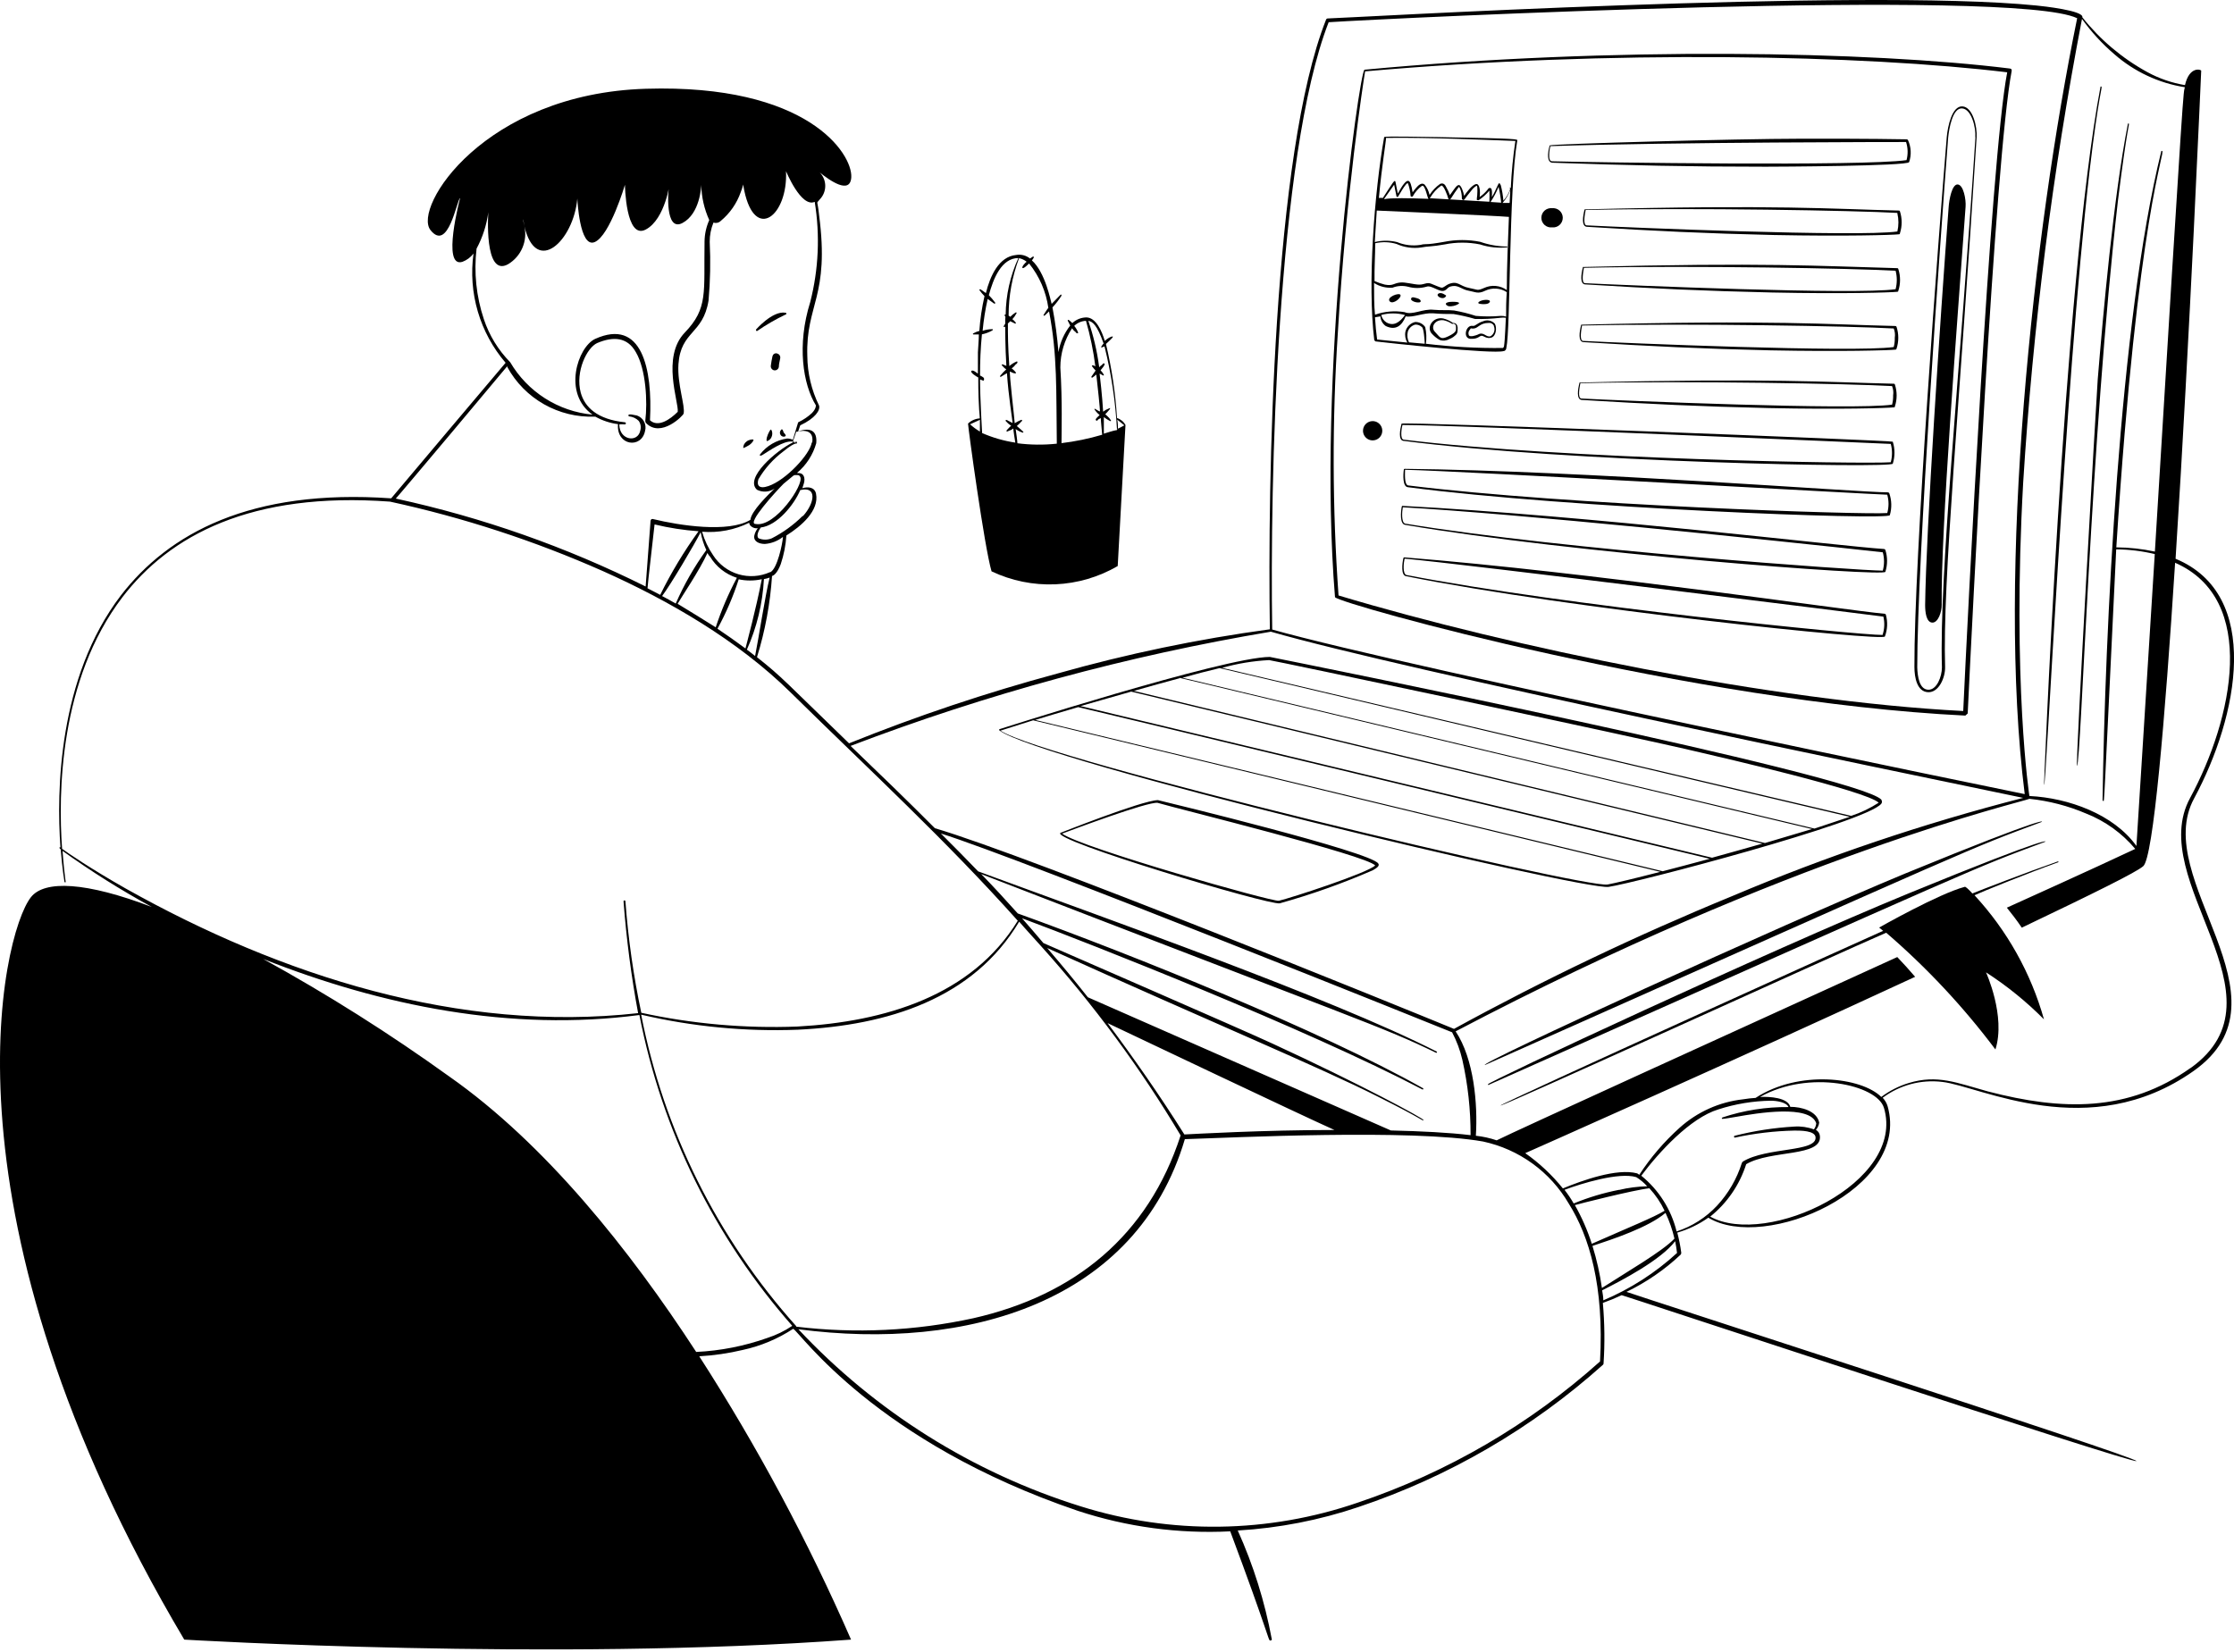 <svg width="380" height="281" viewBox="0 0 380 281" fill="none" xmlns="http://www.w3.org/2000/svg">
<path fill-rule="evenodd" clip-rule="evenodd" d="M128.802 56.301C130.328 55.251 131.932 54.322 133.602 53.521C133.644 53.521 133.685 53.504 133.715 53.474C133.745 53.444 133.762 53.403 133.762 53.361C133.762 53.318 133.745 53.278 133.715 53.248C133.685 53.218 133.644 53.201 133.602 53.201C131.342 52.821 128.442 56.241 128.642 56.021C128.502 56.121 128.662 56.401 128.802 56.301ZM127.442 75.721C127.742 75.541 128.242 74.981 128.162 74.821C128.082 74.661 127.302 74.821 126.982 75.121C126.809 75.243 126.668 75.404 126.57 75.592C126.473 75.78 126.422 75.989 126.422 76.201C126.442 76.301 127.322 75.801 127.442 75.721ZM130.622 73.901C130.322 74.641 130.342 75.061 130.482 75.041C130.653 74.989 130.811 74.9 130.943 74.778C131.074 74.657 131.177 74.507 131.242 74.341C131.522 73.701 131.242 73.081 131.122 73.081C131.002 73.081 130.702 73.701 130.622 73.901ZM132.702 73.841C132.902 74.421 133.582 74.341 133.642 74.141C133.702 73.941 133.342 73.661 133.302 73.581C133.262 73.501 133.162 73.041 133.002 73.041C132.842 73.041 132.562 73.481 132.702 73.841ZM227.082 101.601C228.142 102.841 288.022 119.481 334.302 121.741L334.702 121.381C335.402 106.761 339.362 26.661 342.182 12.081C342.182 11.761 342.182 11.761 341.902 11.661C318.222 8.721 274.342 7.881 232.082 11.861C231.142 12.781 224.002 63.941 227.082 101.601ZM341.422 12.301C317.102 9.361 274.282 8.421 232.202 12.141C231.922 13.781 228.962 32.901 227.562 56.661C226.583 71.526 226.623 86.441 227.682 101.301C256.902 110.081 301.502 119.301 333.942 120.961C334.622 106.141 338.562 27.121 341.422 12.301Z" fill="black"/>
<path fill-rule="evenodd" clip-rule="evenodd" d="M263.599 24.741C263.199 26.161 263.139 27.601 264.039 27.681C277.299 28.141 287.279 28.361 300.339 28.361C302.099 28.361 324.479 28.261 324.739 27.581C325.158 26.348 325.087 25.002 324.539 23.821C324.517 23.787 324.488 23.758 324.453 23.737C324.418 23.716 324.379 23.704 324.339 23.701C324.339 23.701 317.199 23.561 306.119 23.601C295.779 23.601 263.999 24.481 263.599 24.741ZM324.219 24.161C323.999 24.161 284.599 24.161 263.719 24.861C263.565 25.434 263.498 26.027 263.519 26.621C263.519 27.041 263.639 27.441 264.039 27.441C271.519 27.641 316.939 28.301 324.299 27.241C324.57 26.228 324.543 25.158 324.219 24.161ZM269.539 35.621C269.219 36.861 268.999 38.481 269.899 38.581C281.479 39.301 290.239 39.721 301.719 39.981C314.059 40.221 321.939 39.981 322.999 39.861C323.119 39.861 323.179 39.801 323.179 39.681C323.565 38.471 323.565 37.171 323.179 35.961C323.165 35.915 323.135 35.876 323.095 35.85C323.054 35.824 323.006 35.814 322.959 35.821C311.579 35.561 302.459 34.781 269.539 35.621ZM322.739 36.221C315.639 35.821 288.379 35.321 269.719 35.721C269.599 36.361 269.199 38.321 269.899 38.341C276.699 38.701 315.899 40.341 322.739 39.381C322.977 38.368 322.977 37.313 322.739 36.301V36.221ZM269.259 45.421C268.939 46.661 268.719 48.281 269.599 48.381C281.239 49.101 289.959 49.501 301.419 49.761C313.759 50.021 321.659 49.761 322.719 49.641C322.719 49.641 322.899 49.641 322.899 49.481C323.293 48.272 323.293 46.969 322.899 45.761C322.889 45.717 322.863 45.678 322.826 45.652C322.789 45.626 322.743 45.615 322.699 45.621C309.139 45.261 300.579 44.621 269.259 45.421ZM322.439 46.061C315.359 45.661 288.099 45.141 269.419 45.561C269.319 46.201 268.919 48.161 269.619 48.181C276.419 48.521 315.619 50.181 322.439 49.201C322.71 48.172 322.71 47.09 322.439 46.061ZM268.959 55.241C268.639 56.481 268.419 58.101 269.319 58.201C280.939 58.921 289.699 59.341 301.139 59.601C313.479 59.841 321.379 59.601 322.419 59.481C322.539 59.481 322.599 59.381 322.599 59.321C322.993 58.112 322.993 56.809 322.599 55.601C322.585 55.559 322.559 55.522 322.522 55.497C322.486 55.471 322.443 55.459 322.399 55.461C310.979 55.201 301.879 54.401 268.959 55.241ZM322.119 55.881C315.039 55.481 287.759 54.981 269.099 55.381C268.999 56.021 268.599 57.981 269.299 58.001C276.079 58.361 315.299 60.001 322.119 59.041C322.254 58.525 322.315 57.993 322.299 57.461C322.383 56.928 322.321 56.381 322.119 55.881ZM268.679 65.081C268.359 66.321 268.139 67.941 269.039 68.041C280.579 68.741 289.379 69.161 300.839 69.421C313.179 69.681 321.079 69.421 322.139 69.301C322.239 69.301 322.319 69.301 322.319 69.141C322.713 67.932 322.713 66.629 322.319 65.421C322.309 65.376 322.283 65.338 322.246 65.312C322.209 65.286 322.163 65.275 322.119 65.281C310.679 65.021 301.599 64.301 268.679 65.081ZM321.839 65.681C314.779 65.281 287.599 64.761 268.819 65.181C268.699 65.821 268.299 67.781 268.999 67.801C275.819 68.161 315.099 69.801 321.839 68.841C321.974 68.325 322.035 67.793 322.019 67.261C322.1 66.727 322.038 66.182 321.839 65.681ZM238.399 72.081C238.139 73.061 237.819 74.901 238.719 75.001C266.719 78.641 321.939 79.681 321.959 78.881C322.345 77.664 322.345 76.357 321.959 75.141C321.799 74.941 238.539 71.681 238.399 72.081ZM238.579 72.221C238.419 72.721 238.079 74.781 238.799 74.801C265.719 78.121 317.019 78.981 321.619 78.641C321.894 77.619 321.894 76.543 321.619 75.521C319.999 75.441 247.659 72.301 238.579 72.301V72.221ZM238.799 79.821C238.659 80.781 238.579 82.781 239.459 82.881C266.639 86.461 321.459 88.541 321.459 87.641C321.817 86.414 321.782 85.106 321.359 83.901C321.337 83.865 321.308 83.834 321.274 83.809C321.239 83.785 321.2 83.769 321.159 83.761C315.999 83.761 269.419 80.081 238.919 79.761L238.799 79.821ZM238.999 79.821C238.999 80.521 238.839 82.401 239.499 82.581C266.579 85.961 317.099 87.601 321.019 87.281C321.307 86.261 321.307 85.181 321.019 84.161C319.439 84.161 247.999 80.101 238.999 79.921V79.821ZM238.439 86.181C238.259 87.141 238.099 89.121 238.979 89.281C266.979 94.081 320.639 98.161 320.699 97.281C321.082 96.07 321.082 94.771 320.699 93.561C320.68 93.52 320.653 93.484 320.618 93.457C320.583 93.429 320.542 93.409 320.499 93.401C312.779 92.901 270.359 87.721 238.499 86.061L238.439 86.181ZM238.619 86.301C238.479 86.981 238.339 88.861 238.999 89.081C265.959 93.541 316.359 97.081 320.259 97.081C320.54 96.06 320.54 94.982 320.259 93.961C301.259 91.861 257.719 87.361 238.619 86.301ZM238.719 94.921C238.499 95.881 238.279 97.861 239.159 98.021C266.899 103.601 320.539 109.161 320.619 108.281C321.065 107.089 321.121 105.786 320.779 104.561C320.765 104.519 320.739 104.482 320.702 104.457C320.666 104.431 320.623 104.419 320.579 104.421C313.579 103.781 270.399 97.321 238.819 94.821L238.719 94.921ZM238.919 95.041C238.759 95.721 238.559 97.601 239.219 97.821C265.999 103.021 316.299 108.061 320.219 108.021C320.557 107.014 320.605 105.933 320.359 104.901C318.879 104.701 247.999 95.821 238.919 95.041ZM253.179 184.581C338.979 146.401 335.179 147.941 347.799 143.241C347.999 143.241 350.199 141.521 324.619 152.001C300.299 162.001 252.939 184.141 253.099 184.461C253.259 184.781 253.139 184.621 253.179 184.581ZM360.259 34.141C361.879 21.141 362.259 21.161 362.099 21.021H361.959C359.459 33.861 357.759 53.221 356.819 64.561C356.579 67.801 352.999 130.301 353.299 130.301C353.999 129.781 355.599 74.781 360.259 34.141ZM252.599 181.181C338.399 143.001 334.599 144.561 347.219 139.861C347.419 139.861 349.639 138.121 324.039 148.621C303.159 157.281 250.919 181.181 252.599 181.181ZM355.439 29.021C356.999 15.881 357.659 14.881 357.439 14.721H357.299C350.939 48.241 347.479 137.821 347.699 133.461C347.999 135.141 351.119 66.541 355.439 29.021ZM180.399 141.681C178.399 142.841 215.799 154.021 217.679 153.681C223.076 152.175 228.362 150.297 233.499 148.061C234.079 147.721 234.759 147.341 234.439 146.901C233.099 144.901 199.239 136.661 196.959 136.121C194.179 136.181 179.999 141.861 180.399 141.681ZM196.899 136.581C195.139 136.381 182.319 141.201 180.659 141.821C183.899 144.221 216.499 153.481 217.539 153.241C219.539 152.781 232.519 148.561 233.919 147.241C232.499 145.521 200.499 137.641 196.899 136.581ZM169.999 124.061C169.999 124.061 169.879 124.201 169.999 124.261C176.579 129.381 269.219 151.501 273.619 150.881C278.019 150.261 317.399 139.921 319.999 136.741C320.159 136.541 320.159 136.301 319.999 136.021C315.719 131.761 221.799 112.921 215.999 111.761C208.299 111.761 168.739 124.441 169.999 124.061ZM175.739 122.541L170.179 124.301C177.419 129.201 269.439 151.141 273.439 150.481C274.719 150.241 278.079 149.441 282.419 148.321L175.739 122.541ZM183.399 120.301C180.679 121.081 178.199 121.841 176.079 122.481L282.819 148.221C285.219 147.581 287.939 146.901 290.819 146.101C280.739 143.681 183.599 120.301 183.399 120.301ZM192.419 117.661L183.799 120.121L291.219 145.921C294.019 145.161 296.939 144.321 299.779 143.521L192.419 117.661ZM200.659 115.381C198.139 116.061 195.499 116.781 192.859 117.541L300.219 143.421L308.219 141.041C306.679 140.661 200.939 115.401 200.659 115.321V115.381ZM207.459 113.661C205.819 114.041 202.899 114.801 201.139 115.301L308.639 140.961C310.839 140.241 312.879 139.561 314.639 138.961L207.459 113.661ZM314.879 138.801C316.529 138.259 318.102 137.506 319.559 136.561C317.559 134.561 292.279 128.721 289.179 128.001C277.719 125.261 216.319 112.301 215.879 112.301C213.171 112.438 210.487 112.881 207.879 113.621L314.879 138.801Z" fill="black"/>
<path d="M350.119 146.681V146.561C350.119 146.441 350.119 146.561 349.999 146.561C345.099 148.261 336.599 151.541 335.499 152.001C334.739 151.161 334.259 150.761 334.179 150.881C329.779 152.041 319.639 157.801 319.639 157.801L320.319 158.361C319.579 158.661 254.979 187.861 255.219 188.081C255.459 188.301 312.439 162.301 320.839 158.681C327.731 164.611 333.961 171.27 339.419 178.541C341.219 172.861 337.819 165.421 337.819 165.421C341.386 167.723 344.692 170.405 347.679 173.421C345.463 165.546 341.412 158.309 335.859 152.301C337.119 151.721 344.579 148.681 350.119 146.681Z" fill="black"/>
<path d="M373.222 135.82C380.762 121.82 384.822 101.18 370.062 95.06C372.502 57.06 374.402 12.26 374.422 12.04C374.442 11.82 372.422 11.18 371.662 14.48C369.428 14.107 367.272 13.364 365.282 12.28C361 9.942 357.232 6.765 354.202 2.94C354.482 1.8 347.442 1.04 346.402 0.94C316.522 -2.08 227.782 3.14 225.842 3.14C225.781 3.141 225.721 3.16 225.671 3.196C225.621 3.232 225.583 3.282 225.562 3.34C216.462 26.3 215.622 82.3 216.002 107.06C203.773 108.719 191.676 111.238 179.802 114.6C167.783 117.845 155.969 121.805 144.422 126.46C133.642 116.04 133.082 115.22 128.762 111.8C130.154 107.31 131.013 102.671 131.322 97.98C131.522 97.98 132.202 97.58 132.802 95.98C133.331 94.402 133.653 92.762 133.762 91.1C136.282 89.52 139.382 86.88 138.802 83.98C138.582 82.9 137.462 82.74 136.482 83.06C136.482 82.86 137.122 81.72 136.682 80.94C136.542 80.68 136.322 80.46 135.562 80.46C137.141 79.144 138.285 77.38 138.842 75.4C139.042 73.26 137.822 72.66 135.762 73.4L136.122 72.36C138.682 71.16 139.562 69.78 139.322 69C138.03 66.373 137.346 63.488 137.322 60.56C137.042 51.76 141.162 50.56 139.322 36.56C139.042 33.8 138.782 34.8 139.442 33.92C140.04 33.308 140.374 32.486 140.374 31.63C140.374 30.775 140.04 29.953 139.442 29.34C141.122 30.7 144.642 33.18 144.802 30.14C145.002 26.14 137.362 14.26 109.862 15.1C82.362 15.94 70.182 35.3 73.222 39.14C76.262 42.98 77.702 33.98 78.262 33.7C78.262 33.7 75.062 45.7 78.662 44.54C79.408 44.26 80.059 43.774 80.542 43.14C80.086 46.447 80.337 49.813 81.279 53.016C82.22 56.219 83.83 59.186 86.002 61.72C85.282 62.56 67.062 84.14 66.542 84.78C42.542 83.1 28.662 90.78 20.542 101.32C9.882 115.32 9.602 134.62 10.282 144.16H10.122C10.082 144.16 10.122 144.4 10.322 144.48C10.602 147.92 10.962 150 10.962 150C10.962 150 10.962 150.12 11.122 150.12C11.282 150.12 11.002 149.68 10.642 144.76C15.503 148.247 20.572 151.433 25.822 154.3C14.722 150.06 7.562 149.66 5.242 152.66C0.322 158.94 -11.338 207.02 31.342 278.94C31.342 278.94 93.962 282.7 144.762 278.94C137.453 262.212 128.819 246.094 118.942 230.74C121.436 230.598 123.912 230.237 126.342 229.66C129.399 228.998 132.308 227.778 134.922 226.06C136.122 226.72 148.922 245.34 183.362 257.04C191.708 259.783 200.488 260.963 209.262 260.52C215.822 278.08 215.742 279.1 216.042 279.1C216.342 279.1 216.362 278.92 216.322 278.84C215.141 272.478 213.2 266.28 210.542 260.38C217.536 259.968 224.444 258.623 231.082 256.38C246.437 251.234 260.579 243.006 272.642 232.2C272.681 232.174 272.712 232.138 272.733 232.096C272.754 232.054 272.764 232.007 272.762 231.96C272.987 228.529 272.947 225.085 272.642 221.66C273.731 221.276 274.799 220.835 275.842 220.34C276.062 220.34 363.242 249.2 363.402 248.56C363.562 247.92 278.002 220.3 276.662 219.78C280.033 218.155 283.136 216.024 285.862 213.46C285.942 213.373 285.985 213.258 285.982 213.14C285.833 211.98 285.605 210.831 285.302 209.7C287.192 209.156 288.977 208.297 290.582 207.16C300.182 213.02 325.062 202.26 321.082 188.2C320.919 187.661 320.632 187.168 320.242 186.76C323.149 184.589 326.781 183.622 330.382 184.06C336.782 184.78 355.402 194.7 373.102 182.22C390.802 169.74 365.722 149.6 373.222 135.82ZM359.642 9.22C363.031 12.189 367.192 14.138 371.642 14.84C371.362 16.26 371.642 10.26 366.542 93.84C364.386 93.375 362.188 93.134 359.982 93.12C363.622 35.92 368.482 25.68 367.762 25.68H367.642C360.462 54.76 358.062 107.84 357.642 136.14C357.642 136.172 357.655 136.203 357.677 136.225C357.7 136.248 357.73 136.26 357.762 136.26C357.962 136.26 357.762 138.94 359.962 93.46C362.172 93.477 364.373 93.746 366.522 94.26C364.922 119.56 363.562 141.7 363.402 143.92C359.542 138.52 351.822 135.74 345.202 135.42C345.202 135.62 342.242 115.98 344.142 82.06C345.796 55.594 349.136 29.261 354.142 3.22C355.725 5.436 357.572 7.451 359.642 9.22ZM226.002 3.78C236.762 3.1 342.622 -2.08 353.322 3.1C345.802 39.86 339.622 97.1 344.402 135.1C342.982 134.82 239.702 113.66 216.402 107.1C216.002 82.66 217.142 26.46 226.002 3.78ZM216.142 107.46C239.062 114.06 320.982 130.92 344.142 135.74C327.255 140.065 310.716 145.647 294.662 152.44C278.474 159.087 262.669 166.632 247.322 175.04C238.642 171.46 175.142 145.64 159.022 140.9C154.302 136.16 149.642 131.66 144.682 126.9C167.828 118.071 191.792 111.56 216.222 107.46H216.142ZM185.042 169.66C182.642 166.62 180.522 164.08 178.122 161.28C206.122 173.94 224.822 181.72 234.362 186.56C242.362 190.56 241.922 190.74 242.142 190.56C242.362 190.38 231.322 184.4 216.442 177.54C211.742 175.34 178.442 160.88 177.482 160.44C176.162 158.88 175.182 157.74 173.842 156.22C185.842 160.68 222.442 175.12 241.942 185.34C242.062 185.34 242.202 185.34 242.062 185.14C224.702 175.34 192.402 162.34 173.122 155.4C171.002 153.04 169.122 150.98 166.902 148.7C231.702 173.78 235.242 174.7 244.262 179.1C244.382 179.1 244.522 179.1 244.382 178.9C226.262 169.68 188.222 156.3 166.382 148.24C164.102 145.88 162.382 144.12 160.042 141.8C173.462 145.98 246.802 175.52 247.002 175.62C247.782 177.099 248.366 178.672 248.742 180.3C249.688 184.508 250.158 188.808 250.142 193.12C246.502 192.68 241.742 192.44 236.582 192.32L185.042 169.66ZM227.042 192.24C214.842 192.24 203.182 192.92 201.462 193C197.102 186.08 192.742 179.86 188.402 174.06C192.302 175.9 221.242 189.68 227.122 192.3L227.042 192.24ZM128.442 111.6C128.002 111.24 127.522 110.88 127.042 110.52C128.737 106.732 129.72 102.664 129.942 98.52C130.276 98.462 130.604 98.375 130.922 98.26C130.142 101.32 129.022 108.76 128.442 111.6ZM119.182 90.54C119.375 91.59 119.697 92.611 120.142 93.58C118.09 96.42 116.346 99.471 114.942 102.68C114.182 102.24 113.382 101.8 112.622 101.4C114.002 99.6 118.202 92.5 119.182 90.54ZM112.302 101.2L110.142 100.08C110.142 99.56 111.262 90.08 111.342 89.22C113.8 89.811 116.301 90.198 118.822 90.38C116.346 93.795 114.164 97.415 112.302 101.2ZM120.302 93.98C120.408 94.252 120.572 94.498 120.782 94.7C121.813 96.415 123.435 97.695 125.342 98.3C123.904 100.999 122.699 103.816 121.742 106.72C119.622 105.387 117.462 104.054 115.262 102.72C115.822 101.7 119.002 97.06 120.382 93.98H120.302ZM125.582 98.54C126.9 98.832 128.265 98.832 129.582 98.54C128.542 103.82 127.122 109.04 126.802 110.32C125.242 109.16 123.642 108.04 122.042 106.96C123.512 104.274 124.724 101.455 125.662 98.54H125.582ZM130.962 97.34C129.274 98.097 127.37 98.223 125.597 97.695C123.824 97.166 122.3 96.018 121.302 94.46C120.465 93.237 119.83 91.886 119.422 90.46C122.177 90.685 124.941 90.159 127.422 88.94L127.542 89.3C127.698 89.507 127.906 89.668 128.145 89.767C128.385 89.866 128.646 89.898 128.902 89.86C128.609 90.237 128.404 90.674 128.302 91.14C128.142 92.12 129.122 92.54 130.102 92.54C131.225 92.456 132.298 92.038 133.182 91.34C133.102 92.56 132.202 96.76 131.042 97.34H130.962ZM136.522 87.78C134.981 89.308 133.213 90.59 131.282 91.58C130.927 91.729 130.547 91.805 130.162 91.805C129.778 91.805 129.397 91.729 129.042 91.58C128.582 91.22 129.042 90.24 129.402 89.74C132.202 89.42 135.082 85.86 136.122 83.38C139.022 82.66 138.602 85.56 136.602 87.78H136.522ZM135.522 80.82C135.762 80.82 136.002 80.82 136.122 81.14C136.822 82.38 131.862 89.78 128.522 89.14C126.922 89.14 132.002 83.58 133.282 82.3C135.302 80.68 134.842 80.82 135.602 80.82H135.522ZM138.082 75.28C137.782 77.28 133.682 81.7 130.682 82.7C129.102 83.24 128.682 82.56 129.002 81.54C130.088 79.695 131.529 78.084 133.242 76.8C135.682 74.8 135.562 75.74 135.562 75.32C135.562 74.9 135.142 75.32 134.802 75.32L135.442 73.44H135.602C135.642 73.44 138.562 72.56 138.162 75.28H138.082ZM82.302 54.3C81.012 50.44 80.588 46.343 81.062 42.3C82.098 40.371 82.776 38.271 83.062 36.1C83.062 36.1 82.262 47.3 86.442 44.94C87.519 44.291 88.365 43.321 88.86 42.165C89.355 41.01 89.475 39.728 89.202 38.5C88.822 36.78 88.962 36.92 89.202 38.5C91.202 46.96 97.562 41 98.202 33.78C98.202 33.78 98.562 42.3 101.162 41.18C103.762 40.06 106.302 31.44 106.302 31.44C106.302 31.44 106.422 40.82 109.822 39.06C113.222 37.3 114.022 30.64 113.822 31.52C113.622 32.4 113.082 39.52 116.082 37.94C119.082 36.36 119.282 31.72 119.282 31.44C119.323 33.512 119.786 35.554 120.642 37.44C120.13 38.586 119.858 39.825 119.842 41.08C119.702 49.78 120.482 52.42 116.482 56.58C112.482 60.74 115.482 68.42 115.282 70.06C113.962 71.38 111.942 72.76 110.562 71.5C111.022 62.72 109.182 54.06 101.222 57.66C98.262 59.06 95.662 66.92 100.782 70.54C97.909 70.269 95.141 69.318 92.707 67.767C90.273 66.217 88.243 64.11 86.782 61.62C84.747 59.556 83.215 57.052 82.302 54.3ZM86.302 62.46C87.753 65.101 89.909 67.287 92.529 68.773C95.15 70.26 98.131 70.99 101.142 70.88C101.161 70.889 101.181 70.894 101.202 70.894C101.223 70.894 101.243 70.889 101.262 70.88C102.455 71.55 103.766 71.984 105.122 72.16C104.822 75.86 109.122 76.38 109.722 73.32C109.874 72.785 109.813 72.211 109.552 71.719C109.292 71.227 108.851 70.855 108.322 70.68C108.062 70.68 106.882 70.28 106.882 70.68C106.887 70.721 106.905 70.76 106.934 70.789C106.963 70.818 107.001 70.836 107.042 70.84C107.647 70.903 108.211 71.172 108.642 71.6C108.806 71.829 108.915 72.092 108.964 72.369C109.012 72.645 108.998 72.93 108.922 73.2C108.542 75.38 105.342 74.94 105.342 72.2C105.655 72.17 105.97 72.17 106.282 72.2C106.33 72.2 106.376 72.181 106.409 72.148C106.443 72.114 106.462 72.068 106.462 72.02C106.462 71.973 106.443 71.927 106.409 71.893C106.376 71.859 106.33 71.84 106.282 71.84C101.622 71.36 99.462 69.28 98.782 66.8C97.822 63.2 99.862 59.12 101.582 58.36C104.322 57.2 106.722 57.34 108.162 59.92C109.882 62.84 110.162 68.36 109.762 71.6C109.757 71.665 109.764 71.731 109.785 71.793C109.806 71.855 109.839 71.912 109.882 71.96C112.422 74.6 116.282 70.64 116.282 70.36C116.582 69.04 115.182 65.38 115.402 61.96C115.802 56.26 119.582 56.92 120.522 51.14C120.817 47.816 120.884 44.474 120.722 41.14C120.714 40.015 120.932 38.9 121.362 37.86C121.574 37.934 121.803 37.948 122.022 37.898C122.242 37.849 122.442 37.739 122.602 37.58C124.161 36.287 125.336 34.593 126.002 32.68C126.173 32.258 126.313 31.823 126.422 31.38C126.422 31.38 126.422 31.6 126.602 32.44C128.442 41.16 134.042 36.7 133.702 29.12C133.702 29.12 136.262 35.38 138.582 34.34C139.504 40.012 139.245 45.813 137.822 51.38C135.522 58.7 136.582 65.38 138.782 68.96C138.782 69.08 138.782 69.58 138.102 70.28C137.436 70.897 136.681 71.409 135.862 71.8C135.83 71.8 135.8 71.813 135.777 71.835C135.755 71.858 135.742 71.888 135.742 71.92L134.862 74.82C134.561 74.681 134.234 74.607 133.902 74.6C132.079 74.861 130.428 75.823 129.302 77.28C129.142 77.5 129.302 77.62 129.662 77.42C130.842 76.7 133.282 74.94 134.762 75.12C136.242 75.3 134.762 75.28 134.762 75.32C132.142 76.62 126.562 81.32 128.762 83.32C129.235 83.558 129.762 83.665 130.289 83.63C130.817 83.594 131.326 83.419 131.762 83.12C130.682 84.14 127.762 86.98 127.642 88.44C123.882 90.7 115.502 89.38 111.142 88.32C111.039 88.28 110.925 88.28 110.822 88.32C110.778 88.353 110.74 88.395 110.713 88.444C110.685 88.492 110.668 88.545 110.662 88.6C110.662 88.6 109.862 99.18 109.822 99.78C96.332 93.048 82.055 88.022 67.322 84.82C68.002 84.12 85.682 63.06 86.282 62.3L86.302 62.46ZM21.382 151.16C15.382 147.76 11.602 145.16 10.562 144.4C9.882 134.98 10.082 115.68 20.822 101.6C28.822 91.14 42.642 83.6 66.342 85.34C78.8 88.044 90.95 92.011 102.602 97.18C113.742 102.16 125.462 108.92 134.482 117.8C148.242 131.34 160.902 142.96 173.122 156.64C165.302 169.4 150.542 173.82 135.642 174.64C126.726 174.981 117.802 174.195 109.082 172.3C107.759 166.048 106.857 159.714 106.382 153.34C106.382 153.298 106.365 153.257 106.335 153.227C106.305 153.197 106.265 153.18 106.222 153.18C106.18 153.18 106.139 153.197 106.109 153.227C106.079 153.257 106.062 153.298 106.062 153.34C106.546 159.72 107.374 166.07 108.542 172.36C78.242 175.74 47.882 166.02 21.382 151.16ZM130.522 227.62C126.627 229.002 122.55 229.804 118.422 230C107.142 212.66 92.762 194.6 76.422 183.14C66.283 175.84 55.71 169.161 44.762 163.14C64.962 171.14 86.942 175.56 108.762 172.68C112.576 192.304 121.55 210.557 134.762 225.56C133.453 226.443 132.025 227.136 130.522 227.62ZM135.442 225.62C122.029 210.657 112.913 192.343 109.062 172.62C117.794 174.662 126.761 175.523 135.722 175.18C151.002 174.44 165.522 169.94 173.362 156.8C174.562 158.2 175.842 159.56 177.082 160.96C186.021 170.899 193.972 181.683 200.822 193.16C195.282 210.22 182.822 220.34 165.582 224.26C155.687 226.422 145.499 226.909 135.442 225.7V225.62ZM272.162 231.62C260.21 242.326 246.207 250.492 231.002 255.62C215.743 260.879 199.199 261.103 183.802 256.26C165.47 250.534 148.933 240.157 135.802 226.14C164.442 229.9 193.302 221.62 201.542 193.8C209.722 193.54 240.082 192.04 252.262 194.2C255.293 194.851 258.155 196.125 260.665 197.944C263.176 199.762 265.279 202.084 266.842 204.76C270.322 210.3 272.882 218.78 272.162 231.64V231.62ZM275.402 202.42C272.759 202.937 270.173 203.714 267.682 204.74C267.218 203.931 266.697 203.156 266.122 202.42C269.002 201.34 275.362 199.38 278.322 200.26C279.014 200.688 279.641 201.213 280.182 201.82C278.571 201.855 276.969 202.063 275.402 202.44V202.42ZM280.542 202.14C281.6 203.28 282.477 204.575 283.142 205.98C281.362 207.08 277.142 208.78 270.762 211.6C270.033 209.313 269.068 207.108 267.882 205.02C268.462 204.84 278.002 202.42 280.542 202.16V202.14ZM270.882 211.96C274.442 210.78 280.422 208.8 283.302 206.34C283.965 207.741 284.475 209.21 284.822 210.72C282.822 212.86 276.822 216.32 272.482 219.12C272.142 216.701 271.607 214.313 270.882 211.98V211.96ZM272.722 221.2C272.722 220.6 272.602 220.04 272.522 219.52C275.862 217.84 282.522 214.36 284.942 211.16C285.062 211.8 285.182 212.44 285.262 213.16C281.575 216.545 277.333 219.272 272.722 221.22V221.2ZM285.182 209.48C284.265 205.758 282.158 202.437 279.182 200.02C282.162 196.02 287.522 190.18 292.282 188.74C295.172 187.804 298.185 187.305 301.222 187.26C302.142 187.26 303.882 187.5 304.222 188.34C300.411 188.303 296.619 188.898 293.002 190.1C293.002 190.1 292.842 190.22 292.882 190.3C292.922 190.38 292.882 190.42 295.442 189.98C298.822 189.38 307.862 187.86 308.942 191.1C308.91 191.478 308.771 191.839 308.542 192.14C307.476 191.745 306.337 191.581 305.202 191.66C301.787 191.859 298.398 192.381 295.082 193.22C294.902 193.22 294.922 193.54 295.082 193.54C298.429 192.814 301.838 192.412 305.262 192.34C306.282 192.34 308.702 192.34 308.822 193.46C309.082 196.04 300.522 195.12 296.442 197.62C296.375 197.691 296.321 197.772 296.282 197.86C295.433 200.554 293.999 203.026 292.082 205.1C290.195 207.131 287.82 208.646 285.182 209.5V209.48ZM320.442 188.42C324.302 201.18 300.542 212.28 290.902 206.98C293.776 204.675 295.906 201.572 297.022 198.06C301.182 195.6 309.962 196.86 309.562 193.26C309.543 193.045 309.471 192.837 309.352 192.655C309.234 192.474 309.072 192.325 308.882 192.22C309.192 191.874 309.387 191.441 309.442 190.98C309.042 188.98 306.382 188.3 304.522 188.3C304.102 186.72 301.002 186.54 299.382 186.62C307.702 181.92 319.262 184.56 320.442 188.44V188.42ZM372.622 181.68C361.982 189.24 350.762 188.96 338.142 185.68C332.802 184.2 329.542 182.78 324.702 184.24C323.007 184.75 321.416 185.556 320.002 186.62C316.662 183.28 306.002 181.96 298.622 186.78C297.912 186.823 297.204 186.903 296.502 187.02C292.484 187.463 288.707 189.156 285.702 191.86C283.076 194.216 280.77 196.906 278.842 199.86C278.727 199.774 278.607 199.693 278.482 199.62C275.022 198.7 269.142 200.82 265.842 202.18C263.999 199.892 261.845 197.872 259.442 196.18C259.442 196.18 295.582 180.18 325.762 166.18C324.802 165.06 323.762 163.9 322.722 162.82C293.422 176.18 258.002 192.3 254.582 194C253.435 193.611 252.247 193.349 251.042 193.22C251.382 187.84 250.722 180.14 247.602 175.46C304.662 145.46 344.142 136.42 345.202 135.9C348.537 136.249 351.801 137.098 354.882 138.42C358.111 139.697 360.971 141.76 363.202 144.42C362.122 144.94 354.662 148.42 341.362 154.42C342.162 155.42 343.042 156.54 343.902 157.82C356.462 151.82 363.362 148.4 364.562 147.36C366.262 145.92 368.262 122.58 369.982 95.74C384.162 101.96 379.822 122.24 372.542 135.74C364.822 149.88 389.682 169.48 372.622 181.7V181.68Z" fill="black"/>
<path fill-rule="evenodd" clip-rule="evenodd" d="M264.004 35.421C264.233 35.396 264.465 35.419 264.685 35.489C264.904 35.56 265.107 35.676 265.278 35.829C265.45 35.983 265.588 36.172 265.682 36.382C265.776 36.593 265.825 36.821 265.825 37.051C265.825 37.282 265.776 37.51 265.682 37.721C265.588 37.931 265.45 38.119 265.278 38.273C265.107 38.427 264.904 38.543 264.685 38.613C264.465 38.684 264.233 38.707 264.004 38.681C263.775 38.707 263.543 38.684 263.323 38.613C263.103 38.543 262.901 38.427 262.729 38.273C262.557 38.119 262.42 37.931 262.326 37.721C262.232 37.51 262.183 37.282 262.183 37.051C262.183 36.821 262.232 36.593 262.326 36.382C262.42 36.172 262.557 35.983 262.729 35.829C262.901 35.676 263.103 35.56 263.323 35.489C263.543 35.419 263.775 35.396 264.004 35.421ZM233.484 71.641C233.808 71.641 234.125 71.737 234.395 71.918C234.665 72.098 234.875 72.354 234.999 72.654C235.123 72.953 235.156 73.283 235.092 73.601C235.029 73.919 234.873 74.212 234.643 74.441C234.414 74.67 234.122 74.826 233.804 74.89C233.486 74.953 233.156 74.921 232.856 74.796C232.556 74.672 232.3 74.462 232.12 74.192C231.94 73.923 231.844 73.606 231.844 73.281C231.844 72.846 232.017 72.429 232.324 72.122C232.632 71.814 233.049 71.641 233.484 71.641ZM235.444 23.321C235.644 23.121 242.424 23.321 244.464 23.321C258.844 23.581 258.084 23.681 258.084 23.921C256.624 32.301 256.964 55.921 256.224 59.201C256.224 59.441 256.024 59.721 255.784 59.721C254.024 60.301 235.784 58.301 233.964 58.081L233.764 57.881C232.584 48.301 233.784 32.661 235.444 23.321ZM242.544 58.481C246.896 59.009 251.279 59.25 255.664 59.201C255.664 59.201 255.804 59.041 255.824 58.941C256.004 57.941 256.124 54.221 256.144 54.061C255.839 54.019 255.529 54.019 255.224 54.061C253.791 54.234 252.347 54.301 250.904 54.261C249.695 53.907 248.466 53.627 247.224 53.421C246.184 53.421 245.064 53.421 243.784 53.301C242.144 53.181 240.364 54.061 239.104 53.821C238.444 55.481 237.344 56.261 235.704 55.461C235.441 55.272 235.225 55.026 235.069 54.743C234.913 54.459 234.823 54.144 234.804 53.821L233.884 53.981C233.964 55.315 234.084 56.575 234.244 57.761L239.384 58.281C239.047 57.716 238.932 57.046 239.064 56.401C239.165 56.008 239.37 55.65 239.659 55.364C239.948 55.079 240.309 54.877 240.704 54.781C241.04 54.769 241.373 54.841 241.674 54.991C241.975 55.141 242.232 55.365 242.424 55.641C242.636 56.573 242.677 57.535 242.544 58.481ZM242.344 58.481C242.344 58.021 242.184 55.801 241.864 55.641C241.714 55.501 241.538 55.392 241.346 55.32C241.153 55.248 240.949 55.214 240.744 55.221C240.443 55.295 240.166 55.447 239.942 55.661C239.717 55.875 239.552 56.144 239.464 56.441C239.32 57.046 239.39 57.683 239.664 58.241C240.504 58.301 241.424 58.401 242.344 58.481ZM247.144 54.941C247.664 54.941 247.884 55.221 247.944 55.721C247.944 56.641 247.944 56.781 247.224 57.321C247.011 57.466 246.783 57.587 246.544 57.681C246.297 57.823 246.024 57.91 245.741 57.938C245.458 57.966 245.173 57.933 244.904 57.841C244.442 57.59 244.023 57.266 243.664 56.881C242.484 55.821 243.664 53.821 245.504 54.181C246.094 54.328 246.65 54.586 247.144 54.941ZM254.264 55.061C254.013 54.795 253.686 54.614 253.328 54.542C252.969 54.47 252.597 54.512 252.264 54.661C251.224 54.961 250.984 55.521 250.504 55.441C249.284 55.201 248.684 57.821 250.384 57.641C251.444 57.641 251.664 57.121 252.024 57.121C252.384 57.121 252.844 57.681 253.664 57.441C254.484 57.201 254.664 55.761 254.264 55.061ZM247.064 55.061C247.264 55.061 247.664 55.061 247.664 55.641C247.664 56.221 247.804 56.501 246.384 57.201C244.964 57.901 244.944 57.321 244.104 56.481C243.264 55.641 244.104 54.301 245.544 54.481C246.09 54.597 246.606 54.822 247.064 55.141V55.061ZM254.104 55.401C254.02 55.236 253.886 55.102 253.72 55.019C253.554 54.936 253.366 54.909 253.184 54.941C251.764 54.941 251.424 55.801 250.744 55.881C250.064 55.961 250.304 55.681 250.024 56.081C249.9 56.213 249.818 56.378 249.79 56.557C249.761 56.735 249.787 56.918 249.864 57.081C250.124 57.361 251.004 57.081 251.384 56.921C252.384 56.341 252.764 57.461 253.544 57.201C253.829 57.03 254.042 56.762 254.145 56.446C254.248 56.13 254.233 55.787 254.104 55.481V55.401ZM238.944 53.581C237.633 53.233 236.254 53.233 234.944 53.581C235 53.844 235.109 54.093 235.263 54.313C235.418 54.533 235.615 54.719 235.844 54.861C237.124 55.581 238.144 54.741 238.944 53.661V53.581ZM233.724 48.061C233.724 49.821 233.724 52.061 233.884 53.541C235.493 52.974 237.22 52.822 238.904 53.101C240.284 53.681 241.984 52.481 243.904 52.701C245.184 52.821 246.264 52.701 247.344 52.821C248.591 53.041 249.82 53.348 251.024 53.741C252.434 53.864 253.853 53.864 255.264 53.741C255.575 53.727 255.886 53.768 256.184 53.861C256.184 52.621 256.184 51.221 256.304 49.701C255.762 49.35 255.139 49.144 254.495 49.102C253.851 49.06 253.207 49.184 252.624 49.461C251.404 50.061 250.964 49.661 249.824 49.461C248.684 49.261 248.104 48.541 247.144 48.661C246.184 48.781 246.304 49.141 245.744 49.421C244.884 49.841 243.504 48.421 242.624 48.781C241.604 49.068 240.524 49.068 239.504 48.781C238.629 48.559 237.706 48.615 236.864 48.941C235.758 49.022 234.656 48.741 233.724 48.141V48.061ZM233.844 41.181C235.086 40.879 236.382 40.879 237.624 41.181C238.888 41.706 240.272 41.872 241.624 41.661C241.896 41.58 242.179 41.539 242.464 41.541C243.184 41.541 244.064 41.421 245.664 41.141C247.684 40.74 249.763 40.74 251.784 41.141C253.313 41.68 254.923 41.95 256.544 41.941V42.061C254.928 42.25 253.29 42.086 251.744 41.581C249.764 41.181 247.724 41.181 245.744 41.581C243.564 41.981 242.804 41.881 241.744 42.101C240.315 42.305 238.858 42.097 237.544 41.501C236.367 41.151 235.121 41.109 233.924 41.381C233.924 43.381 233.764 45.621 233.804 47.821C234.374 48.065 234.963 48.266 235.564 48.421C236.984 48.681 237.024 48.181 238.184 48.061C239.004 47.961 240.544 48.421 241.424 48.421C242.304 48.421 242.684 47.981 243.424 48.261C244.164 48.541 244.964 48.941 245.264 48.941C245.564 48.941 246.004 48.501 246.384 48.341C248.004 47.681 248.264 48.681 249.864 48.981C251.464 49.281 251.204 49.521 252.464 48.981C253.079 48.699 253.758 48.584 254.432 48.647C255.106 48.711 255.751 48.95 256.304 49.341C256.304 45.541 256.504 41.141 256.664 36.901C254.664 36.701 234.184 35.821 234.184 35.821C234.184 35.821 233.844 41.061 233.844 41.261V41.181ZM256.904 32.301C256.602 33.115 256.155 33.868 255.584 34.521H256.784C256.784 34.521 256.864 33.001 256.904 32.301ZM255.344 34.481C255.26 33.572 255.113 32.67 254.904 31.781C254.544 32.687 254.088 33.552 253.544 34.361L255.344 34.481ZM253.344 34.321V34.161C253.373 33.582 253.373 33.001 253.344 32.421C252.826 33.046 252.219 33.592 251.544 34.041C251.507 34.061 251.466 34.071 251.424 34.071C251.382 34.071 251.341 34.061 251.304 34.041C251.064 34.041 251.304 33.681 251.304 32.501C251.304 31.841 251.304 31.741 251.184 31.581C250.84 31.787 250.541 32.059 250.304 32.381C249.024 33.901 249.124 34.121 248.824 34.001C248.782 33.985 248.745 33.957 248.717 33.922C248.689 33.887 248.671 33.846 248.664 33.801C248.664 32.541 248.264 31.801 248.144 31.801C247.656 32.444 247.202 33.111 246.784 33.801C246.757 33.84 246.721 33.871 246.679 33.892C246.637 33.913 246.591 33.923 246.544 33.921C246.544 33.921 246.344 33.921 246.344 33.761C246.204 33.221 245.524 31.381 245.144 31.581C244.394 32.108 243.766 32.79 243.304 33.581L243.184 33.721L253.344 34.321ZM256.984 31.981C257.107 29.303 257.368 26.633 257.764 23.981C254.884 23.881 242.724 23.341 235.764 23.461C235.764 24.061 235.064 28.101 234.544 33.681C234.77 33.654 234.998 33.654 235.224 33.681C236.944 31.041 237.224 30.481 237.364 30.921L237.764 32.921C239.484 29.821 239.904 30.341 240.284 32.721C240.458 32.472 240.645 32.231 240.844 32.001C241.264 31.501 241.824 30.981 242.324 31.401C242.741 31.912 243.029 32.516 243.164 33.161C243.637 32.424 244.248 31.786 244.964 31.281C245.404 31.101 245.744 31.281 245.964 31.761C246.239 32.231 246.467 32.726 246.644 33.241C246.644 33.081 246.844 32.921 246.964 32.721C247.524 31.941 247.804 31.481 248.164 31.481C248.524 31.481 248.944 32.661 249.044 33.321C249.424 32.761 250.364 31.481 251.044 31.321C251.724 31.161 251.824 32.661 251.684 33.521C252.212 33.151 252.683 32.707 253.084 32.201C253.101 32.156 253.128 32.115 253.162 32.08C253.196 32.045 253.236 32.017 253.281 31.999C253.326 31.98 253.374 31.971 253.423 31.971C253.471 31.972 253.519 31.982 253.564 32.001C253.864 32.141 253.784 33.161 253.764 33.521C254.024 33.121 254.544 32.061 254.764 31.521C254.984 30.981 255.104 31.141 255.284 31.521C255.507 32.38 255.654 33.257 255.724 34.141C256.25 33.566 256.645 32.884 256.884 32.141C256.704 31.901 256.904 31.881 256.904 31.961L256.984 31.981ZM242.984 33.841C242.784 33.641 242.404 31.341 241.864 31.621C241.239 32.078 240.72 32.665 240.344 33.341C240.344 33.501 239.944 33.501 239.944 33.341C239.894 32.618 239.746 31.905 239.504 31.221C239.304 30.721 237.664 33.761 237.824 33.421C237.824 33.541 237.544 33.521 237.544 33.421L237.144 31.421L235.404 33.881C236.744 33.641 239.624 33.701 242.824 33.821L242.984 33.841Z" fill="black"/>
<path fill-rule="evenodd" clip-rule="evenodd" d="M236.419 51.3C236.979 51.82 238.419 50.66 238.219 50.18C238.019 49.7 235.699 50.58 236.419 51.3ZM240.739 50.66C240.739 50.66 240.059 50.38 240.019 50.86C239.979 51.34 241.619 51.7 241.659 51.26C241.699 50.82 240.739 50.66 240.739 50.66ZM245.999 50.3C245.999 50.3 245.159 49.58 244.639 49.98C244.119 50.38 245.619 51.22 245.999 50.3ZM248.099 51.7C248.099 51.7 248.619 51.34 247.099 51.34C245.579 51.34 245.779 51.9 246.419 52.1C247.008 52.154 247.598 52.013 248.099 51.7ZM252.259 51.74C252.259 51.74 251.059 51.74 251.579 51.34C252.099 50.94 253.579 50.86 253.419 51.34C253.259 51.82 252.259 51.74 252.259 51.74ZM336.219 23.36C336.339 21.58 335.579 18.2 333.799 18.1C332.019 18 331.299 21.54 331.139 23.32C329.699 40.8 325.579 95.18 325.639 113.46C325.639 115.3 326.099 117.66 327.939 117.76C329.779 117.86 330.899 115.3 330.859 113.48C330.399 98.9 333.339 68.96 336.219 23.36ZM336.019 23.36C333.379 63.78 329.839 97.56 330.319 113.54C330.319 115.08 329.459 117.42 327.959 117.34C326.459 117.26 326.179 115.06 326.119 113.56C326.119 95.3 330.119 39.68 331.379 23.42C331.539 21.82 332.139 18.34 333.739 18.44C335.339 18.54 336.119 21.7 335.999 23.34L336.019 23.36Z" fill="black"/>
<path fill-rule="evenodd" clip-rule="evenodd" d="M334.342 35.18C334.442 33.94 333.982 31.44 333.002 31.38C332.022 31.32 331.542 33.98 331.462 35.24C330.002 54.52 327.622 90.38 327.462 102.92C327.462 104.18 327.662 105.86 328.662 105.92C329.662 105.98 330.302 104.12 330.282 102.86C330.122 90.4 332.882 55.48 334.342 35.18ZM132.482 62.4C132.482 61.94 132.622 61.48 132.702 61.02C132.922 60.12 131.582 59.68 131.382 60.68C131.262 61.16 131.202 61.66 131.122 62.18C131.105 62.27 131.105 62.364 131.124 62.454C131.143 62.544 131.179 62.63 131.231 62.706C131.283 62.783 131.35 62.848 131.427 62.898C131.505 62.949 131.591 62.983 131.682 63C131.774 63.014 131.868 63.01 131.958 62.987C132.049 62.964 132.133 62.924 132.208 62.868C132.282 62.812 132.345 62.742 132.392 62.662C132.439 62.581 132.47 62.492 132.482 62.4ZM190.002 71.12C189.739 66.874 189.11 62.658 188.122 58.52C188.482 58.2 188.982 57.7 189.082 57.6C189.782 56.9 188.582 57.34 187.922 58C187.442 56.38 186.442 54 184.762 54C183.884 54.022 183.045 54.363 182.402 54.96C182.202 54.76 182.002 54.6 182.002 54.6C182.002 54.6 181.742 54.34 181.642 54.44C181.622 54.462 181.611 54.49 181.611 54.52C181.611 54.549 181.622 54.578 181.642 54.6L182.042 55.38C181.012 56.698 180.325 58.251 180.042 59.9C179.84 57.35 179.499 54.813 179.022 52.3C179.598 51.684 180.113 51.014 180.562 50.3C180.562 50.2 180.562 50.04 180.402 50.14L178.882 51.7C178.722 51.18 177.802 46.34 175.522 44.3C175.645 44.151 175.752 43.99 175.842 43.82C175.842 43.72 175.842 43.56 175.682 43.66L175.202 43.98C174.874 43.717 174.494 43.528 174.087 43.424C173.68 43.321 173.255 43.306 172.842 43.38C169.902 43.64 168.402 47 167.702 49.86L166.782 49.22C166.782 49.22 166.522 49.22 166.602 49.36C166.862 49.721 167.15 50.062 167.462 50.38C167.017 52.328 166.723 54.307 166.582 56.3C166.233 56.39 165.897 56.524 165.582 56.7C165.482 56.7 165.442 56.9 165.582 56.9H166.502C166.502 57.9 166.382 58.9 166.342 59.94V63.56C166.342 63.62 165.522 62.82 165.242 63.1C164.962 63.38 166.122 64.08 166.402 64.22C166.402 69.64 166.702 70.92 166.662 71.18C165.912 71.226 165.203 71.538 164.662 72.06C164.662 72.7 167.442 93.1 168.662 97.2C172.043 98.806 175.764 99.563 179.503 99.406C183.243 99.249 186.887 98.183 190.122 96.3L191.442 72.3C191.133 71.734 190.617 71.311 190.002 71.12ZM165.062 72.16L166.682 71.42V73.42C166.072 73.061 165.502 72.639 164.982 72.16H165.062ZM167.062 73.64C167.062 73.84 166.702 67.64 166.702 64.56C166.842 64.56 167.282 64.86 167.342 64.72C167.542 64.22 167.122 64.12 166.702 63.88C166.691 61.543 166.798 59.206 167.022 56.88C167.655 56.752 168.262 56.522 168.822 56.2C168.822 56.2 168.962 56 168.822 56C168.25 55.999 167.682 56.093 167.142 56.28C167.312 54.457 167.599 52.646 168.002 50.86L169.122 51.66C169.122 51.66 169.342 51.66 169.302 51.52C168.968 51.06 168.6 50.625 168.202 50.22C168.942 47.44 170.342 43.9 173.222 43.9C171.832 46.926 171.096 50.21 171.062 53.54C171.062 53.42 170.802 53.54 170.902 53.7L171.022 53.9C170.882 55.22 171.182 54.8 170.762 55.44C170.642 55.56 170.762 55.74 170.982 55.56C170.982 55.76 170.982 59.04 171.182 62.24L170.582 62H170.422C170.406 62.023 170.397 62.051 170.397 62.08C170.397 62.108 170.406 62.136 170.422 62.16L170.882 62.64C170.882 62.64 171.082 62.76 171.162 62.84C170.792 63.17 170.451 63.532 170.142 63.92C170.022 64.02 170.142 64.18 170.302 64.08C170.062 64.22 171.082 63.58 171.282 63.48C171.522 67.28 172.242 71.62 172.242 71.96L172.002 71.84C171.802 71.72 171.662 71.68 171.522 71.6C171.423 71.532 171.316 71.478 171.202 71.44C171.202 71.44 170.962 71.44 171.082 71.64C171.349 71.949 171.659 72.218 172.002 72.44L171.762 72.64C171.302 73.1 171.342 73.1 171.242 73.2C171.142 73.3 171.242 73.5 171.362 73.4L171.642 73.28C171.905 73.204 172.15 73.075 172.362 72.9C172.362 73.16 172.662 75.1 172.702 75.3C170.729 75.005 168.806 74.447 166.982 73.64H167.062ZM173.062 75.4C173.062 75.1 172.822 73.4 172.762 73C173.004 73.166 173.258 73.313 173.522 73.44C173.962 73.58 173.982 73.66 174.082 73.56C174.182 73.46 173.122 72.64 172.962 72.48C173.263 72.222 173.544 71.941 173.802 71.64C173.982 71.64 173.802 71.34 173.682 71.44C173.307 71.595 172.945 71.783 172.602 72C172.602 71.5 171.602 63.2 171.802 63.2C171.995 63.308 172.195 63.401 172.402 63.48C172.722 63.48 172.702 63.62 172.802 63.48C172.902 63.34 172.202 62.74 172.082 62.68C172.36 62.481 172.603 62.238 172.802 61.96C172.922 61.96 173.162 61.64 173.042 61.52C173.02 61.5 172.991 61.489 172.962 61.489C172.932 61.489 172.904 61.5 172.882 61.52C172.445 61.709 172.04 61.966 171.682 62.28C171.442 58.72 171.442 57.06 171.442 55.02C172.062 54.6 171.442 54.48 172.602 55.02C172.722 55.12 172.882 55.02 172.762 54.86C172.6 54.65 172.412 54.462 172.202 54.3C172.473 54.014 172.702 53.691 172.882 53.34C172.906 53.324 172.922 53.299 172.928 53.271C172.934 53.243 172.928 53.214 172.912 53.19C172.896 53.166 172.871 53.15 172.843 53.144C172.815 53.138 172.786 53.144 172.762 53.16C172.425 53.366 172.116 53.615 171.842 53.9C171.762 53.816 171.667 53.748 171.562 53.7C171.562 50.359 172.165 47.046 173.342 43.92C173.819 44.019 174.265 44.231 174.642 44.54C174.522 44.54 173.742 45.38 173.922 45.58C174.102 45.78 174.902 44.96 175.042 44.82C176.798 46.997 177.932 49.61 178.322 52.38C178.122 52.58 177.722 53.28 177.562 53.5C177.402 53.72 177.562 53.76 177.722 53.66L178.442 52.98C179.882 60.36 179.642 66.52 179.762 75.48C177.507 75.722 175.231 75.695 172.982 75.4H173.062ZM180.562 75.4C180.562 73.4 180.722 68.24 180.362 62.52C180.363 60.146 181.058 57.824 182.362 55.84C182.512 56.095 182.717 56.314 182.962 56.48C182.962 56.6 183.262 56.78 183.362 56.68C183.382 56.658 183.392 56.629 183.392 56.6C183.392 56.57 183.382 56.542 183.362 56.52C183.213 56.125 182.996 55.76 182.722 55.44C183.262 54.919 183.973 54.614 184.722 54.58C185.458 57.127 185.993 59.729 186.322 62.36C186.272 62.302 186.211 62.254 186.142 62.22C186.073 62.185 185.998 62.165 185.922 62.16C185.762 62.16 185.662 62.16 185.762 62.32C185.943 62.575 186.143 62.816 186.362 63.04L185.642 64.08C185.642 64.08 185.642 64.34 185.802 64.24C185.962 64.14 186.262 63.92 186.482 63.72C186.722 65.72 187.122 69.72 187.102 69.94C187.082 70.16 186.222 69.42 186.162 69.56C186.102 69.7 186.862 70.52 187.022 70.56C187.182 70.6 186.182 71.26 186.402 71.48C186.622 71.7 186.702 71.48 186.802 71.36C186.944 71.271 187.091 71.191 187.242 71.12C187.242 71.56 187.442 73.44 187.482 73.96C185.193 74.637 182.852 75.119 180.482 75.4H180.562ZM187.762 73.8V70.96C188.098 71.222 188.46 71.45 188.842 71.64C189.182 71.64 188.842 71.4 188.682 71.12C188.471 70.891 188.243 70.677 188.002 70.48C188.162 70.3 188.442 70.04 188.722 69.68C189.002 69.32 188.722 69.42 188.562 69.52C188.228 69.64 187.917 69.816 187.642 70.04C187.642 69.86 187.462 67.06 187.042 63.56C187.042 63.56 187.382 63.72 187.562 63.84C187.742 63.96 187.822 63.84 187.722 63.68C187.578 63.432 187.403 63.204 187.202 63C187.342 62.82 188.042 62.04 187.882 61.88C187.722 61.72 187.582 61.88 187.482 62.04C186.922 62.42 186.962 62.6 186.962 62.4C186.612 59.738 185.995 57.118 185.122 54.58C185.822 54.7 186.602 55.24 187.722 58.44C187.644 58.51 187.576 58.59 187.522 58.68C187.162 59.16 187.262 59.22 187.762 58.96H187.882C189.04 63.615 189.75 68.37 190.002 73.16C189.242 73.28 188.522 73.56 187.682 73.8H187.762ZM190.162 73C190.162 72.52 190.162 72 190.042 71.4C190.282 71.56 191.242 72.36 191.242 72.36C191.242 72.36 190.522 72.78 190.002 73H190.162Z" fill="black"/>
</svg>
